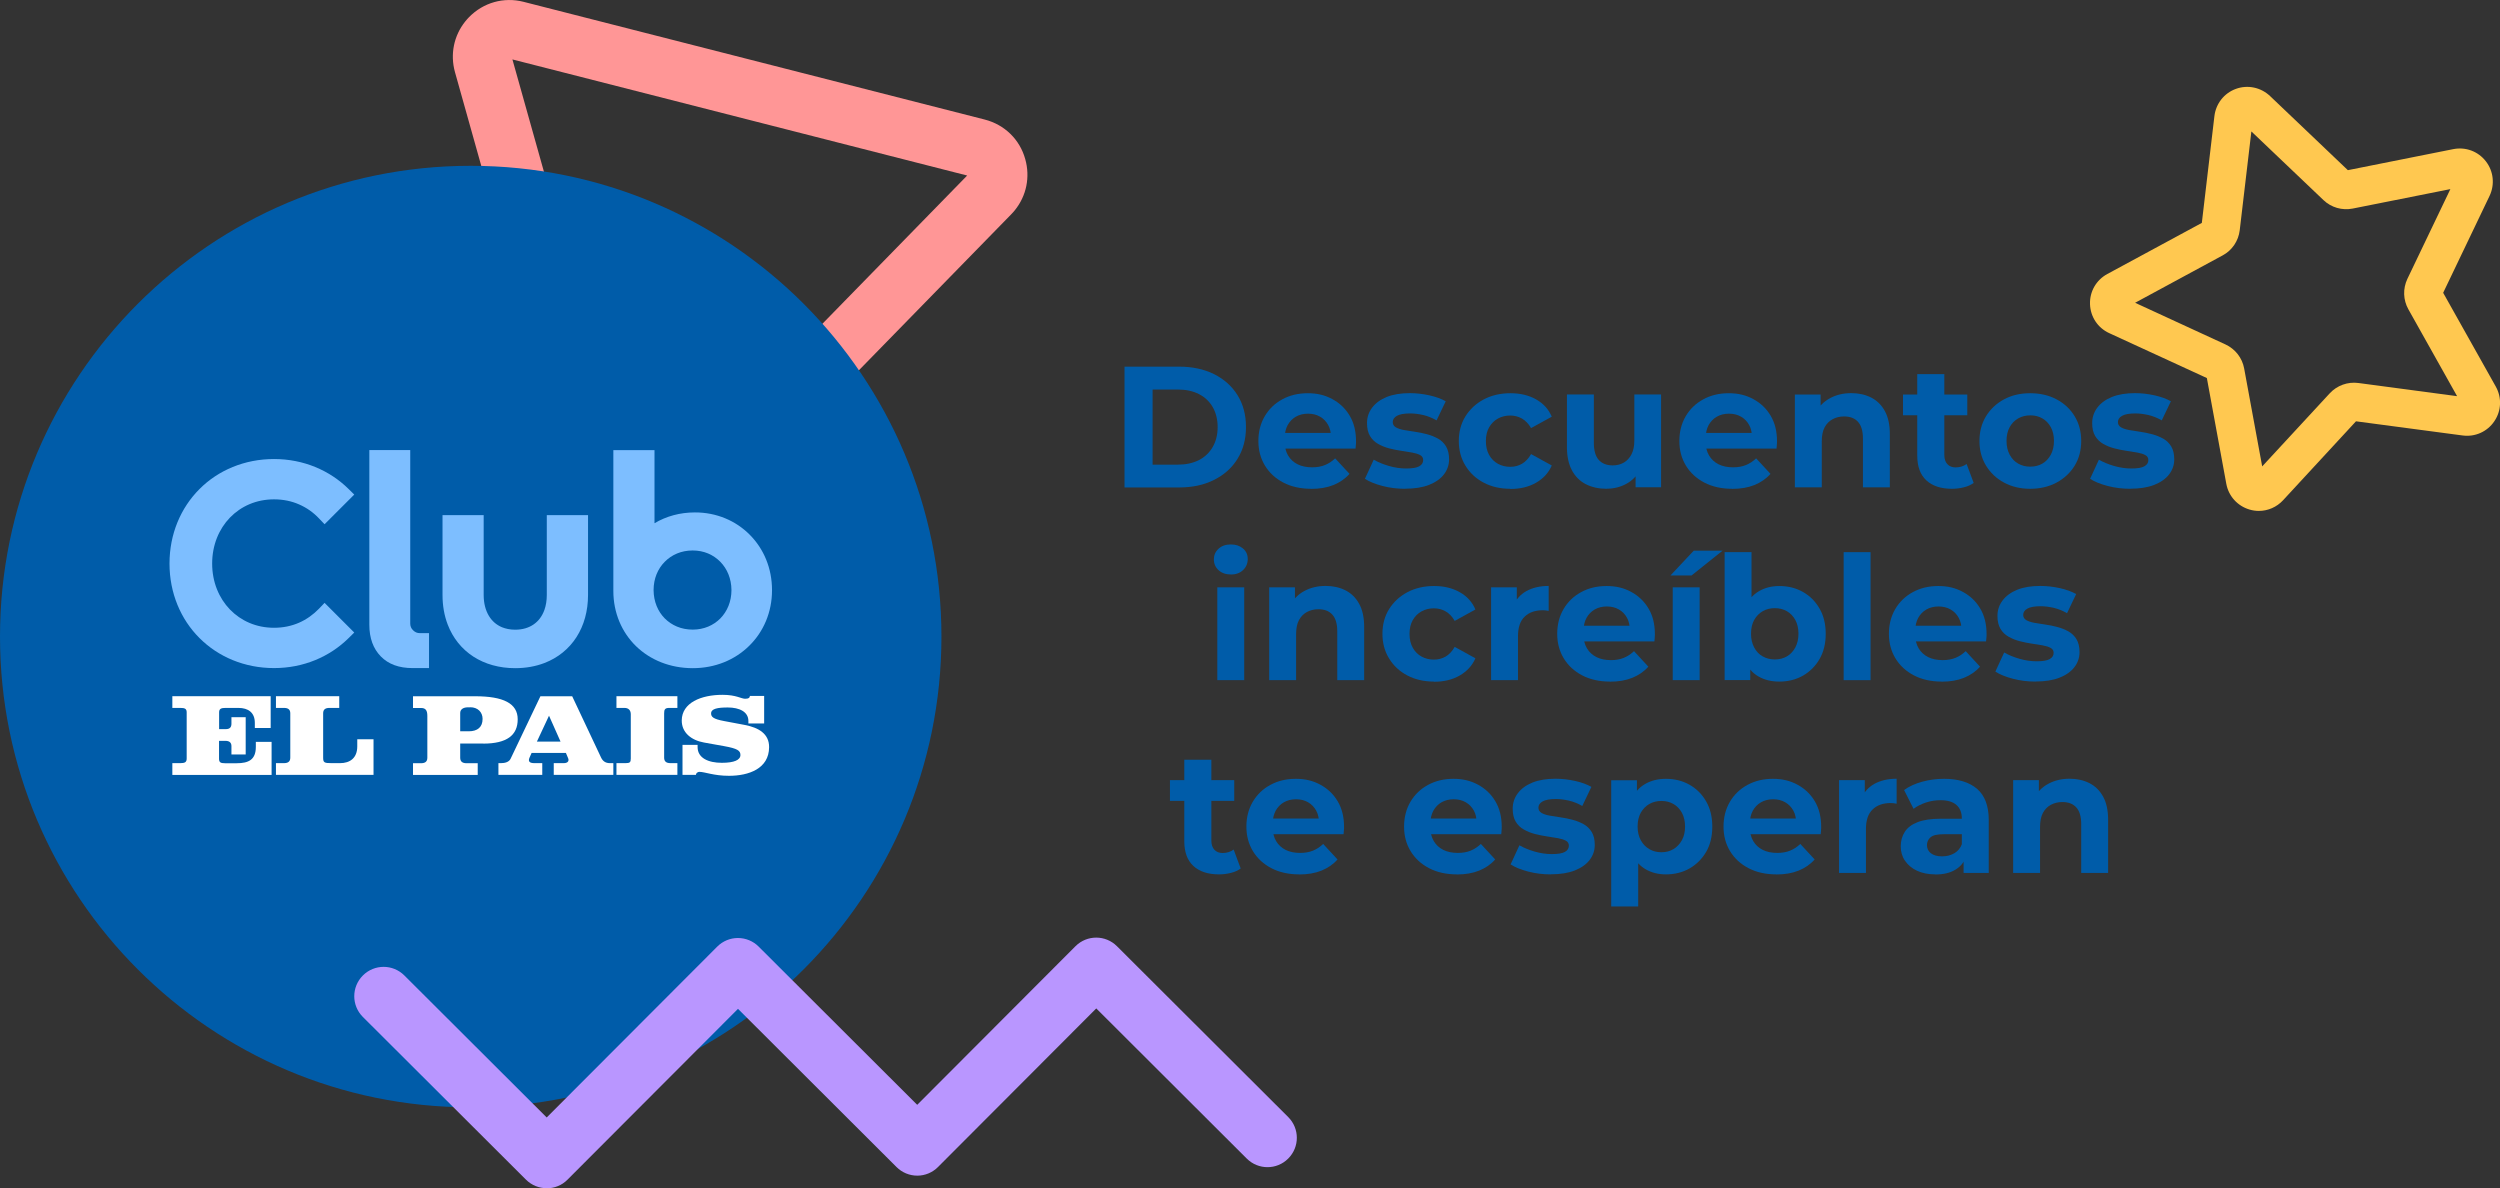 <?xml version="1.0" encoding="UTF-8"?><svg id="uuid-95cdaf9e-7ba2-480a-aacb-abe59a39ca32" xmlns="http://www.w3.org/2000/svg" width="298.24" height="141.76" viewBox="0 0 298.24 141.76"><rect x="0" y="0" width="298.24" height="141.76" fill="#333333" stroke="none"/><g id="uuid-07827ef9-3062-4c7e-b830-ee0e00e10d93"><path d="M71.89,66.72c-1.08-.86-1.88-2.06-2.27-3.45l-15.34-54.65c-.6-2.14-.14-4.36,1.22-6.06.14-.18.29-.34.45-.51,1.71-1.75,4.15-2.44,6.52-1.83l55,14.04c2.37.61,4.19,2.37,4.84,4.73.6,2.14.14,4.36-1.22,6.06-.14.18-.29.34-.45.51l-39.66,40.61c-1.71,1.75-4.15,2.44-6.52,1.83-.97-.25-1.85-.69-2.59-1.28h.01ZM61.13,7.09l15.13,53.91,39.12-40.06L61.13,7.09Z" style="fill:#ff9696;"/><path d="M269.48,60.95c-.37,0-.74-.05-1.11-.16-1.44-.42-2.51-1.6-2.78-3.07l-2.32-12.62-11.65-5.36c-1.37-.63-2.24-1.95-2.29-3.46s.75-2.88,2.06-3.59l11.28-6.1,1.5-12.74c.18-1.49,1.16-2.74,2.57-3.25,1.41-.51,2.96-.18,4.06.85q.73.69,0,0l9.29,8.85,12.58-2.51c1.47-.29,2.96.26,3.88,1.45.92,1.18,1.09,2.76.45,4.12l-5.54,11.57,6.28,11.19c.73,1.31.67,2.89-.18,4.14-.84,1.24-2.29,1.89-3.78,1.69l-12.72-1.69-8.7,9.42c-.76.82-1.81,1.27-2.89,1.27h.01ZM254.71,36.12l10.78,4.97c1.16.54,2,1.6,2.23,2.87l2.15,11.68,8.06-8.72c.87-.94,2.15-1.4,3.42-1.23l11.77,1.57-5.81-10.36c-.63-1.12-.67-2.47-.12-3.63l5.13-10.71-11.65,2.32c-1.26.25-2.56-.12-3.49-1.01l-8.6-8.19-1.39,11.79c-.15,1.27-.91,2.4-2.04,3l-10.44,5.65h0Z" style="fill:#ffc850;"/><g id="uuid-3f050b5c-db51-4adf-bfa5-43ed31ab1381"><path d="M112.31,75.94c0,31.01-25.14,56.16-56.16,56.16S0,106.95,0,75.94,25.14,19.78,56.15,19.78s56.16,25.14,56.16,56.16" style="fill:#005ca9;"/><path d="M20.56,92.44v-1.4h.95c.53,0,.76-.1.76-.55v-5.51c0-.44-.23-.53-.76-.53h-.95v-1.4h11.73v3.8h-1.89v-.62c0-1.22-.78-1.78-1.96-1.78h-1.52c-.53,0-.78.09-.78.53v2h.82c.46,0,.65-.24.65-.64v-.78h1.7v4.44h-1.7v-1c0-.39-.23-.62-.7-.62h-.78v2.12c0,.45.18.55.71.55h1.4c1.42,0,2.28-.42,2.28-1.95v-.6h1.88v3.95h-11.87.03Z" style="fill:#fff;"/><path d="M32.92,92.44v-1.4h.95c.53,0,.76-.22.76-.66v-5.28c0-.44-.23-.65-.76-.65h-.95v-1.4h7.55v1.4h-1.16c-.53,0-.76.21-.76.65v5.28c0,.59.13.66,1,.66h1.02c1.17,0,2.05-.6,2.05-2v-.85h1.94v4.25h-11.64Z" style="fill:#fff;"/><path d="M57.65,88.7h-2.75v1.69c0,.44.24.66.76.66h1.33v1.4h-7.72v-1.4h.95c.53,0,.76-.22.76-.66v-4.99c0-.64-.2-.94-.74-.94h-.97v-1.4h7.4c3.38,0,5.09.85,5.09,2.75s-1.29,2.9-4.11,2.9M56.1,84.38h-.28c-.53,0-.92.23-.92.67v2.19h1.02c1.05,0,1.65-.5,1.65-1.48,0-.79-.56-1.39-1.48-1.39" style="fill:#fff;"/><path d="M66.06,92.44v-1.4h1.2c.48,0,.66-.27.51-.6l-.26-.62h-4.09l-.25.56c-.2.46.01.66.58.66h.94v1.4h-5.23v-1.4h.31c.45,0,.95-.12,1.14-.52l3.56-7.46h3.79l3.44,7.3c.2.42.51.68,1.06.68h.41v1.4h-7.11ZM65.5,85.37l-1.45,3.1h2.82l-1.38-3.1h0Z" style="fill:#fff;"/><path d="M73.54,92.44v-1.4h1.08c.52,0,.63-.1.63-.55v-5.28c0-.44-.23-.76-.76-.76h-.95v-1.4h7.27v1.4h-.97c-.53,0-.61.21-.61.65v5.28c0,.44.23.66.76.66h.82v1.4h-7.27Z" style="fill:#fff;"/><path d="M86.96,92.55c-1.81,0-2.89-.47-3.51-.47-.3,0-.43.23-.43.36h-1.6v-3.58h1.8v.26c0,1.32,1.29,1.88,2.89,1.88,1.48,0,2.22-.34,2.22-.93,0-.52-.34-.77-1.95-1.06l-2.4-.43c-1.5-.27-2.66-1.17-2.65-2.64.02-2.1,2.3-3.05,4.86-3.05,1.65,0,2.22.47,2.71.47.44,0,.55-.15.56-.34h1.7v3.29h-1.88v-.3c0-1.09-1.06-1.61-2.46-1.61-1.2,0-1.99.14-1.99.71,0,.41.26.67,1.56.91l2.49.47c1.6.31,2.89,1.04,2.87,2.65-.01,2.56-2.43,3.41-4.79,3.41" style="fill:#fff;"/><path d="M38.05,72.62c-.69.71-1.49,1.28-2.38,1.67-.9.39-1.89.6-2.98.6-2.12,0-3.94-.82-5.26-2.18-1.31-1.36-2.12-3.27-2.12-5.48s.81-4.12,2.12-5.48c1.32-1.36,3.14-2.18,5.26-2.18,1.09,0,2.09.21,2.98.6.9.39,1.7.95,2.38,1.67l.67.7,3.54-3.54-.68-.67c-2.25-2.22-5.38-3.57-8.89-3.57s-6.66,1.34-8.89,3.58c-2.24,2.24-3.58,5.37-3.58,8.89s1.34,6.66,3.58,8.89c2.24,2.24,5.37,3.58,8.89,3.58s6.64-1.35,8.89-3.57l.68-.67-3.54-3.54-.67.7Z" style="fill:#7dbeff;"/><path d="M65.23,61.45v9.53c0,.67-.1,1.26-.28,1.77-.27.76-.71,1.34-1.29,1.74s-1.31.63-2.21.63c-.59,0-1.11-.11-1.56-.29-.67-.28-1.2-.74-1.58-1.38-.38-.64-.61-1.47-.61-2.47v-9.53h-4.91v9.53c0,1.27.21,2.46.62,3.53.61,1.6,1.67,2.92,3.06,3.82,1.39.9,3.1,1.38,4.98,1.38h0c1.27,0,2.45-.21,3.51-.62,1.59-.61,2.91-1.68,3.81-3.08.9-1.4,1.38-3.12,1.38-5.03v-9.53h-4.92Z" style="fill:#7dbeff;"/><path d="M89.44,63.79c-1.66-1.67-3.97-2.67-6.55-2.66-1.77,0-3.42.46-4.81,1.29v-8.72h-4.91v16.8c0,2.61,1.01,4.94,2.71,6.59s4.08,2.62,6.76,2.62,5.03-.99,6.73-2.66c1.71-1.67,2.73-4.01,2.73-6.64s-.99-4.94-2.65-6.61h-.01ZM82.63,75.11c-1.36,0-2.5-.51-3.33-1.34-.82-.83-1.32-2-1.33-3.38,0-1.36.5-2.53,1.33-3.37s1.97-1.35,3.33-1.35,2.47.51,3.3,1.35c.82.84,1.32,2.01,1.33,3.37,0,1.38-.51,2.55-1.32,3.38-.82.83-1.96,1.34-3.3,1.34h-.01Z" style="fill:#7dbeff;"/><path d="M49.22,79.7c-1.62,0-2.88-.46-3.79-1.39s-1.37-2.19-1.37-3.78v-20.84h4.88v20.7c0,.31.11.58.34.8.23.23.49.34.8.34h1.1v4.17h-1.96Z" style="fill:#7dbeff;"/><path d="M134.15,58.14v-14.4h6.54c1.56,0,2.94.3,4.14.89,1.19.6,2.13,1.43,2.8,2.51s1.01,2.34,1.01,3.8-.34,2.72-1.01,3.8-1.6,1.91-2.8,2.51c-1.19.6-2.57.9-4.14.9h-6.54ZM137.5,55.43h3.02c.96,0,1.79-.18,2.5-.54s1.25-.88,1.65-1.56c.39-.68.59-1.47.59-2.38s-.2-1.71-.59-2.39c-.39-.67-.94-1.19-1.65-1.55s-1.54-.54-2.5-.54h-3.02v8.97h0Z" style="fill:#005ca9;"/><path d="M156.41,58.31c-1.26,0-2.37-.25-3.31-.74s-1.68-1.17-2.2-2.03-.78-1.83-.78-2.93.25-2.08.75-2.94,1.2-1.54,2.1-2.03,1.91-.73,3.04-.73,2.06.23,2.93.7,1.56,1.12,2.07,1.98c.51.85.76,1.87.76,3.07,0,.12,0,.26-.02.42-.01.16-.03.31-.04.44h-8.99v-1.87h7.31l-1.25.56c.01-.58-.1-1.08-.33-1.5s-.55-.76-.97-1c-.41-.24-.89-.36-1.44-.36s-1.03.12-1.45.36-.74.58-.98,1.01c-.23.43-.35.94-.35,1.53v.49c0,.62.14,1.15.41,1.61.27.45.65.8,1.13,1.04.48.24,1.06.36,1.73.36.58,0,1.09-.09,1.53-.27.45-.18.85-.45,1.22-.8l1.71,1.85c-.51.58-1.15,1.02-1.91,1.33-.77.31-1.65.46-2.66.46h0Z" style="fill:#005ca9;"/><path d="M167.63,58.31c-.95,0-1.85-.11-2.72-.34s-1.56-.51-2.08-.85l1.05-2.28c.52.3,1.13.55,1.82.75.69.2,1.38.3,2.05.3.74,0,1.27-.09,1.57-.27.31-.18.46-.42.46-.74,0-.26-.12-.46-.36-.59-.24-.13-.56-.23-.95-.3s-.83-.14-1.31-.21-.96-.17-1.43-.29c-.47-.12-.91-.3-1.32-.53s-.73-.54-.97-.94c-.24-.4-.36-.91-.36-1.54,0-.7.21-1.32.62-1.86.41-.54.99-.96,1.75-1.27.75-.3,1.67-.45,2.74-.45.77,0,1.54.09,2.32.26.77.17,1.43.41,1.96.71l-1.09,2.28c-.52-.3-1.05-.51-1.59-.64-.54-.12-1.06-.19-1.55-.19-.74,0-1.28.1-1.6.29-.33.19-.49.44-.49.74,0,.27.12.48.37.63.25.14.57.25.97.32s.84.14,1.32.21.95.16,1.42.29c.47.12.9.3,1.31.52.41.23.73.54.97.94.24.4.36.91.36,1.54,0,.67-.21,1.27-.62,1.8s-1,.94-1.78,1.25c-.78.3-1.72.45-2.83.45h-.01Z" style="fill:#005ca9;"/><path d="M180.18,58.31c-1.19,0-2.25-.24-3.18-.73-.93-.49-1.65-1.16-2.18-2.03-.53-.86-.79-1.84-.79-2.94s.26-2.09.79-2.94c.53-.85,1.25-1.52,2.18-2.02.93-.49,1.99-.74,3.18-.74s2.18.24,3.06.73,1.5,1.18,1.88,2.07l-2.47,1.36c-.3-.52-.67-.9-1.09-1.14-.43-.24-.89-.36-1.4-.36-.54,0-1.02.12-1.46.36s-.79.59-1.05,1.04-.39,1-.39,1.65.13,1.2.39,1.66.61.81,1.05,1.05.93.36,1.46.36.97-.12,1.4-.36c.42-.24.79-.63,1.09-1.16l2.47,1.36c-.38.88-1.01,1.56-1.88,2.06s-1.89.74-3.06.74v-.02Z" style="fill:#005ca9;"/><path d="M191.67,58.31c-.93,0-1.76-.18-2.47-.54-.71-.36-1.27-.91-1.67-1.65-.4-.74-.6-1.67-.6-2.8v-6.26h3.21v5.76c0,.93.2,1.62.59,2.05.39.43.94.65,1.66.65.49,0,.93-.11,1.32-.33.38-.22.69-.55.92-.99s.34-.99.34-1.65v-5.49h3.19v11.07h-3.04v-3.07l.56.91c-.38.77-.93,1.35-1.65,1.74-.71.39-1.5.59-2.35.59h-.01Z" style="fill:#005ca9;"/><path d="M206.63,58.31c-1.26,0-2.37-.25-3.31-.74s-1.68-1.17-2.2-2.03-.78-1.83-.78-2.93.25-2.08.75-2.94,1.2-1.54,2.1-2.03,1.91-.73,3.04-.73,2.06.23,2.93.7,1.56,1.12,2.07,1.98c.51.85.76,1.87.76,3.07,0,.12,0,.26-.02.42-.01.16-.03.31-.04.44h-8.99v-1.87h7.31l-1.25.56c.01-.58-.1-1.08-.33-1.5s-.55-.76-.97-1c-.41-.24-.89-.36-1.44-.36s-1.03.12-1.45.36-.74.58-.98,1.01c-.23.43-.35.94-.35,1.53v.49c0,.62.14,1.15.41,1.61.27.45.65.8,1.13,1.04.48.24,1.06.36,1.73.36.58,0,1.09-.09,1.53-.27.45-.18.85-.45,1.22-.8l1.71,1.85c-.51.58-1.15,1.02-1.91,1.33-.77.31-1.65.46-2.66.46h-.01Z" style="fill:#005ca9;"/><path d="M214.12,58.14v-11.07h3.07v3.07l-.58-.93c.4-.74.97-1.31,1.71-1.71.74-.4,1.58-.6,2.53-.6.88,0,1.66.17,2.36.52.69.35,1.24.88,1.64,1.61.4.72.6,1.64.6,2.77v6.34h-3.21v-5.84c0-.89-.2-1.55-.59-1.98s-.94-.64-1.66-.64c-.51,0-.96.11-1.37.33-.4.22-.72.54-.95.97-.23.43-.34.99-.34,1.69v5.47h-3.21Z" style="fill:#005ca9;"/><path d="M227.02,49.54v-2.47h7.67v2.47h-7.67ZM232.86,58.31c-1.3,0-2.32-.33-3.05-1s-1.09-1.66-1.09-2.97v-9.71h3.23v9.65c0,.47.12.83.36,1.09s.57.39.98.39c.52,0,.96-.14,1.32-.41l.84,2.26c-.32.23-.7.41-1.16.52-.46.12-.94.18-1.43.18h0Z" style="fill:#005ca9;"/><path d="M242.19,58.31c-1.17,0-2.21-.25-3.12-.74s-1.63-1.17-2.15-2.03c-.52-.86-.78-1.83-.78-2.93s.26-2.1.78-2.95,1.24-1.53,2.15-2.02,1.95-.73,3.12-.73,2.23.24,3.15.73c.92.49,1.64,1.16,2.16,2.02s.78,1.84.78,2.95-.26,2.09-.78,2.94-1.24,1.52-2.16,2.02c-.92.49-1.97.74-3.15.74h0ZM242.19,55.67c.55,0,1.03-.12,1.45-.36s.75-.59,1.01-1.06c.25-.47.38-1.01.38-1.65s-.13-1.19-.38-1.65c-.25-.45-.59-.8-1.01-1.04s-.89-.36-1.43-.36-1.02.12-1.44.36c-.43.24-.77.59-1.02,1.04s-.38,1-.38,1.65.13,1.18.38,1.65.59.82,1.02,1.06c.42.24.9.36,1.42.36Z" style="fill:#005ca9;"/><path d="M254.14,58.31c-.95,0-1.85-.11-2.72-.34s-1.56-.51-2.08-.85l1.05-2.28c.52.3,1.13.55,1.82.75s1.38.3,2.05.3c.74,0,1.27-.09,1.57-.27.31-.18.46-.42.46-.74,0-.26-.12-.46-.36-.59-.24-.13-.56-.23-.95-.3s-.83-.14-1.31-.21c-.48-.07-.96-.17-1.43-.29s-.91-.3-1.32-.53c-.41-.23-.73-.54-.97-.94-.24-.4-.36-.91-.36-1.54,0-.7.21-1.32.62-1.86s.99-.96,1.75-1.27c.75-.3,1.67-.45,2.74-.45.77,0,1.54.09,2.32.26.77.17,1.43.41,1.96.71l-1.09,2.28c-.52-.3-1.05-.51-1.59-.64-.54-.12-1.06-.19-1.55-.19-.74,0-1.28.1-1.6.29-.33.19-.49.44-.49.74,0,.27.12.48.37.63.25.14.57.25.97.32s.84.14,1.32.21.95.16,1.42.29c.47.12.9.3,1.31.52.41.23.73.54.97.94.24.4.36.91.36,1.54,0,.67-.21,1.27-.62,1.8s-1,.94-1.78,1.25c-.78.3-1.72.45-2.83.45h-.01Z" style="fill:#005ca9;"/><path d="M146.83,68.53c-.6,0-1.09-.17-1.46-.51s-.56-.77-.56-1.28.18-.93.56-1.28c.37-.34.86-.51,1.46-.51s1.07.16,1.45.48c.38.32.57.74.57,1.25,0,.54-.19.98-.56,1.33-.37.35-.86.53-1.46.53h0ZM145.22,81.14v-11.07h3.21v11.07h-3.21Z" style="fill:#005ca9;"/><path d="M151.41,81.14v-11.07h3.07v3.07l-.58-.93c.4-.74.97-1.31,1.71-1.71.74-.4,1.58-.6,2.53-.6.88,0,1.66.17,2.36.52.69.35,1.24.88,1.64,1.61.4.72.6,1.64.6,2.77v6.34h-3.21v-5.84c0-.89-.2-1.55-.59-1.98s-.94-.64-1.66-.64c-.51,0-.96.11-1.37.33-.4.22-.72.54-.95.97-.23.43-.34.99-.34,1.69v5.47h-3.21,0Z" style="fill:#005ca9;"/><path d="M171.07,81.31c-1.19,0-2.25-.24-3.18-.73-.93-.49-1.65-1.16-2.18-2.03-.53-.86-.79-1.84-.79-2.94s.26-2.09.79-2.94c.53-.85,1.25-1.52,2.18-2.02.93-.49,1.99-.74,3.18-.74s2.18.24,3.06.73,1.5,1.18,1.88,2.07l-2.47,1.36c-.3-.52-.67-.9-1.09-1.14-.43-.24-.89-.36-1.4-.36-.54,0-1.02.12-1.46.36s-.79.59-1.05,1.04-.39,1-.39,1.65.13,1.2.39,1.66.61.81,1.05,1.05.93.36,1.46.36.97-.12,1.4-.36c.42-.24.79-.63,1.09-1.16l2.47,1.36c-.38.88-1.01,1.56-1.88,2.06s-1.89.74-3.06.74v-.02Z" style="fill:#005ca9;"/><path d="M177.88,81.14v-11.07h3.07v3.15l-.43-.93c.33-.78.86-1.38,1.58-1.78.73-.4,1.61-.61,2.65-.61v2.98c-.12-.03-.24-.05-.36-.06s-.23-.02-.34-.02c-.91,0-1.63.25-2.16.76-.54.51-.8,1.29-.8,2.35v5.23h-3.21Z" style="fill:#005ca9;"/><path d="M192.06,81.31c-1.26,0-2.37-.25-3.31-.74s-1.68-1.17-2.2-2.03-.78-1.83-.78-2.93.25-2.08.75-2.94,1.2-1.54,2.1-2.03,1.91-.73,3.04-.73,2.06.23,2.93.7,1.56,1.12,2.07,1.98c.51.85.76,1.87.76,3.07,0,.12,0,.26-.02.42,0,.16-.03.31-.04.44h-8.99v-1.87h7.31l-1.25.56c0-.58-.1-1.08-.33-1.5-.23-.42-.55-.76-.97-1-.41-.24-.89-.36-1.44-.36s-1.03.12-1.45.36c-.42.24-.74.58-.98,1.01-.23.43-.35.94-.35,1.53v.49c0,.62.14,1.15.41,1.61.27.45.65.8,1.13,1.04.48.24,1.06.36,1.73.36.58,0,1.09-.09,1.53-.27.45-.18.85-.45,1.22-.8l1.71,1.85c-.51.58-1.15,1.02-1.91,1.33-.77.31-1.65.46-2.66.46h0Z" style="fill:#005ca9;"/><path d="M199.28,68.65l2.78-2.96h3.44l-3.7,2.96h-2.52ZM199.55,81.14v-11.07h3.21v11.07h-3.21Z" style="fill:#005ca9;"/><path d="M205.74,81.14v-15.27h3.21v6.44l-.21,3.27.06,3.29v2.26h-3.07.01ZM212.26,81.31c-.95,0-1.77-.2-2.48-.61-.71-.4-1.25-1.03-1.62-1.88s-.56-1.92-.56-3.21.2-2.37.59-3.21c.39-.84.94-1.46,1.64-1.87.7-.41,1.51-.62,2.43-.62,1.06,0,2,.24,2.83.71s1.49,1.13,1.98,1.99c.49.85.73,1.85.73,3s-.24,2.15-.73,3c-.49.85-1.15,1.51-1.98,1.99-.83.47-1.77.71-2.83.71h0ZM211.73,78.67c.54,0,1.01-.12,1.43-.36s.75-.59,1.01-1.06c.25-.47.38-1.01.38-1.65s-.13-1.19-.38-1.65c-.25-.45-.59-.8-1.01-1.04-.42-.24-.9-.36-1.43-.36s-1.02.12-1.44.36-.76.59-1.02,1.04c-.25.45-.38,1-.38,1.65s.13,1.18.38,1.65.59.82,1.02,1.06.91.36,1.44.36Z" style="fill:#005ca9;"/><path d="M219.94,81.14v-15.27h3.21v15.27h-3.21Z" style="fill:#005ca9;"/><path d="M231.63,81.31c-1.26,0-2.37-.25-3.31-.74s-1.68-1.17-2.2-2.03-.78-1.83-.78-2.93.25-2.08.75-2.94,1.2-1.54,2.1-2.03,1.91-.73,3.04-.73,2.06.23,2.93.7,1.56,1.12,2.07,1.98c.51.85.76,1.87.76,3.07,0,.12,0,.26-.02.42-.01.16-.03.31-.04.44h-8.99v-1.87h7.31l-1.25.56c.01-.58-.1-1.08-.33-1.5s-.55-.76-.97-1c-.41-.24-.89-.36-1.44-.36s-1.03.12-1.45.36-.74.58-.98,1.01c-.23.43-.35.94-.35,1.53v.49c0,.62.14,1.15.41,1.61.27.45.65.8,1.13,1.04.48.24,1.06.36,1.73.36.58,0,1.09-.09,1.53-.27.45-.18.85-.45,1.22-.8l1.71,1.85c-.51.58-1.15,1.02-1.91,1.33-.77.31-1.65.46-2.66.46h-.01Z" style="fill:#005ca9;"/><path d="M242.84,81.31c-.95,0-1.85-.11-2.72-.34s-1.56-.51-2.08-.85l1.05-2.28c.52.3,1.13.55,1.82.75s1.38.3,2.05.3c.74,0,1.27-.09,1.57-.27.31-.18.46-.42.46-.74,0-.26-.12-.46-.36-.59-.24-.13-.56-.23-.95-.3s-.83-.14-1.31-.21c-.48-.07-.96-.17-1.43-.29s-.91-.3-1.32-.53c-.41-.23-.73-.54-.97-.94-.24-.4-.36-.91-.36-1.54,0-.7.21-1.32.62-1.86s.99-.96,1.75-1.27c.75-.3,1.67-.45,2.74-.45.77,0,1.54.09,2.32.26.77.17,1.43.41,1.96.71l-1.09,2.28c-.52-.3-1.05-.51-1.59-.64-.54-.12-1.06-.19-1.55-.19-.74,0-1.28.1-1.6.29-.33.19-.49.44-.49.74,0,.27.12.48.37.63.25.14.57.25.97.32s.84.14,1.32.21.95.16,1.42.29c.47.12.9.3,1.31.52.41.23.73.54.97.94.24.4.36.91.36,1.54,0,.67-.21,1.27-.62,1.8s-1,.94-1.78,1.25c-.78.3-1.72.45-2.83.45h-.01Z" style="fill:#005ca9;"/><path d="M139.57,95.54v-2.47h7.67v2.47h-7.67ZM145.42,104.31c-1.3,0-2.32-.33-3.05-1-.73-.67-1.09-1.66-1.09-2.97v-9.71h3.23v9.65c0,.47.12.83.36,1.09s.57.39.98.39c.52,0,.96-.14,1.32-.41l.84,2.26c-.32.23-.7.41-1.16.52-.46.12-.94.18-1.43.18h0Z" style="fill:#005ca9;"/><path d="M154.98,104.31c-1.26,0-2.37-.25-3.31-.74s-1.68-1.17-2.2-2.03-.78-1.83-.78-2.93.25-2.08.75-2.94,1.2-1.54,2.1-2.03,1.91-.73,3.04-.73,2.06.23,2.93.7,1.56,1.12,2.07,1.98c.51.85.76,1.87.76,3.07,0,.12,0,.26-.02.42-.01.16-.03.31-.04.44h-8.99v-1.87h7.31l-1.25.56c.01-.58-.1-1.08-.33-1.5s-.55-.76-.97-1c-.41-.24-.89-.36-1.44-.36s-1.03.12-1.45.36-.74.58-.98,1.01c-.23.43-.35.94-.35,1.53v.49c0,.62.14,1.15.41,1.61.27.45.65.8,1.13,1.04.48.24,1.06.36,1.73.36.58,0,1.09-.09,1.53-.27.45-.18.85-.45,1.22-.8l1.71,1.85c-.51.58-1.15,1.02-1.91,1.33-.77.31-1.65.46-2.66.46h0Z" style="fill:#005ca9;"/><path d="M173.79,104.31c-1.26,0-2.37-.25-3.31-.74s-1.68-1.17-2.2-2.03-.78-1.83-.78-2.93.25-2.08.75-2.94,1.2-1.54,2.1-2.03,1.91-.73,3.04-.73,2.06.23,2.93.7,1.56,1.12,2.07,1.98c.51.85.76,1.87.76,3.07,0,.12,0,.26-.02.42,0,.16-.03.31-.04.44h-8.99v-1.87h7.31l-1.25.56c0-.58-.1-1.08-.33-1.5-.23-.42-.55-.76-.97-1-.41-.24-.89-.36-1.44-.36s-1.03.12-1.45.36c-.42.24-.74.58-.98,1.01-.23.43-.35.94-.35,1.53v.49c0,.62.14,1.15.41,1.61.27.45.65.8,1.13,1.04.48.24,1.06.36,1.73.36.58,0,1.09-.09,1.53-.27.45-.18.85-.45,1.22-.8l1.71,1.85c-.51.58-1.15,1.02-1.91,1.33-.77.31-1.65.46-2.66.46h0Z" style="fill:#005ca9;"/><path d="M185.01,104.31c-.95,0-1.85-.11-2.72-.34s-1.56-.51-2.08-.85l1.05-2.28c.52.3,1.13.55,1.82.75s1.38.3,2.05.3c.74,0,1.27-.09,1.57-.27.31-.18.46-.42.46-.74,0-.26-.12-.46-.36-.59-.24-.13-.56-.23-.95-.3s-.83-.14-1.31-.21-.96-.17-1.43-.29-.91-.3-1.32-.53-.73-.54-.97-.94c-.24-.4-.36-.91-.36-1.54,0-.7.21-1.32.62-1.86s.99-.96,1.75-1.27c.75-.3,1.67-.45,2.74-.45.77,0,1.54.09,2.32.26.77.17,1.43.41,1.96.71l-1.09,2.28c-.52-.3-1.05-.51-1.59-.64-.54-.12-1.06-.19-1.55-.19-.74,0-1.28.1-1.6.29-.33.19-.49.44-.49.74,0,.27.12.48.37.63.25.14.57.25.97.32s.84.14,1.32.21.95.16,1.42.29c.47.12.9.3,1.31.52.41.23.73.54.97.94.24.4.36.91.36,1.54,0,.67-.21,1.27-.62,1.8s-1,.94-1.78,1.25c-.78.3-1.72.45-2.83.45h0Z" style="fill:#005ca9;"/><path d="M192.21,108.14v-15.06h3.07v2.26l-.06,3.29.21,3.27v6.24h-3.22ZM198.73,104.31c-.92,0-1.73-.21-2.43-.62-.7-.41-1.25-1.04-1.64-1.88-.39-.84-.59-1.91-.59-3.2s.18-2.37.56-3.21c.37-.84.91-1.46,1.62-1.87.71-.41,1.53-.62,2.48-.62,1.06,0,2,.24,2.83.71s1.49,1.13,1.98,1.99c.49.85.73,1.85.73,3s-.24,2.17-.73,3.01c-.49.84-1.15,1.5-1.98,1.98-.83.47-1.77.71-2.83.71h0ZM198.2,101.67c.54,0,1.01-.12,1.43-.37s.75-.6,1.01-1.06.38-1,.38-1.64-.13-1.19-.38-1.65c-.25-.45-.59-.8-1.01-1.04-.42-.24-.9-.36-1.43-.36s-1.02.12-1.44.36-.76.59-1.02,1.04c-.25.45-.38,1-.38,1.65s.13,1.18.38,1.64.59.81,1.02,1.06.91.37,1.44.37Z" style="fill:#005ca9;"/><path d="M211.9,104.31c-1.26,0-2.37-.25-3.31-.74s-1.68-1.17-2.2-2.03-.78-1.83-.78-2.93.25-2.08.75-2.94,1.2-1.54,2.1-2.03,1.91-.73,3.04-.73,2.06.23,2.93.7,1.56,1.12,2.07,1.98c.51.85.76,1.87.76,3.07,0,.12,0,.26-.02.42-.01.16-.03.31-.04.44h-8.99v-1.87h7.31l-1.25.56c.01-.58-.1-1.08-.33-1.5s-.55-.76-.97-1c-.41-.24-.89-.36-1.44-.36s-1.03.12-1.45.36-.74.58-.98,1.01c-.23.43-.35.94-.35,1.53v.49c0,.62.14,1.15.41,1.61.27.45.65.8,1.13,1.04.48.24,1.06.36,1.73.36.58,0,1.09-.09,1.53-.27.45-.18.85-.45,1.22-.8l1.71,1.85c-.51.58-1.15,1.02-1.91,1.33-.77.31-1.65.46-2.66.46h-.01Z" style="fill:#005ca9;"/><path d="M219.39,104.14v-11.07h3.07v3.15l-.43-.93c.33-.78.86-1.38,1.58-1.78.73-.4,1.61-.61,2.65-.61v2.98c-.12-.03-.24-.05-.36-.06s-.23-.02-.34-.02c-.91,0-1.63.25-2.16.76-.54.51-.8,1.29-.8,2.35v5.23h-3.21Z" style="fill:#005ca9;"/><path d="M230.88,104.31c-.85,0-1.58-.15-2.2-.44-.62-.29-1.09-.7-1.43-1.2s-.5-1.08-.5-1.71.16-1.22.48-1.72.83-.89,1.53-1.16,1.62-.41,2.76-.41h2.92v1.85h-2.59c-.75,0-1.27.12-1.55.37-.28.25-.42.56-.42.93,0,.41.16.74.48.98.32.24.76.36,1.31.36s1.04-.12,1.47-.37.74-.62.92-1.13l.49,1.5c-.23.69-.66,1.22-1.28,1.59-.62.38-1.41.57-2.39.57h0ZM234.25,104.14v-2.16l-.21-.47v-3.87c0-.69-.21-1.22-.63-1.6s-1.06-.58-1.92-.58c-.59,0-1.17.09-1.74.28s-1.06.44-1.47.75l-1.13-2.24c.6-.44,1.33-.77,2.18-1s1.71-.34,2.59-.34c1.69,0,3,.4,3.93,1.19.93.8,1.4,2.04,1.4,3.72v6.32h-3Z" style="fill:#005ca9;"/><path d="M240.16,104.14v-11.07h3.07v3.07l-.58-.93c.4-.74.97-1.31,1.71-1.71.74-.4,1.58-.6,2.53-.6.88,0,1.66.17,2.36.52.69.35,1.24.88,1.64,1.61.4.72.6,1.64.6,2.77v6.34h-3.21v-5.84c0-.89-.2-1.55-.59-1.98s-.94-.64-1.66-.64c-.51,0-.96.11-1.37.33-.4.22-.72.54-.95.97-.23.43-.34.99-.34,1.69v5.47h-3.21Z" style="fill:#005ca9;"/></g><path d="M65.22,141.75c-.89,0-1.79-.34-2.47-1.02l-19.46-19.41c-1.37-1.37-1.37-3.58,0-4.95s3.58-1.37,4.95,0l16.98,16.94,20.34-20.38c.66-.66,1.54-1.03,2.47-1.03h0c.93,0,1.82.37,2.47,1.02l18.92,18.88,18.88-18.92c1.37-1.37,3.58-1.37,4.95,0l20.43,20.38c1.37,1.37,1.37,3.58,0,4.95-1.36,1.37-3.58,1.37-4.95,0l-17.95-17.91-18.88,18.92c-.66.66-1.54,1.03-2.47,1.03h0c-.93,0-1.82-.37-2.47-1.02l-18.92-18.88-20.34,20.38c-.68.69-1.58,1.03-2.48,1.03h0Z" style="fill:#b996ff;"/></g></svg>